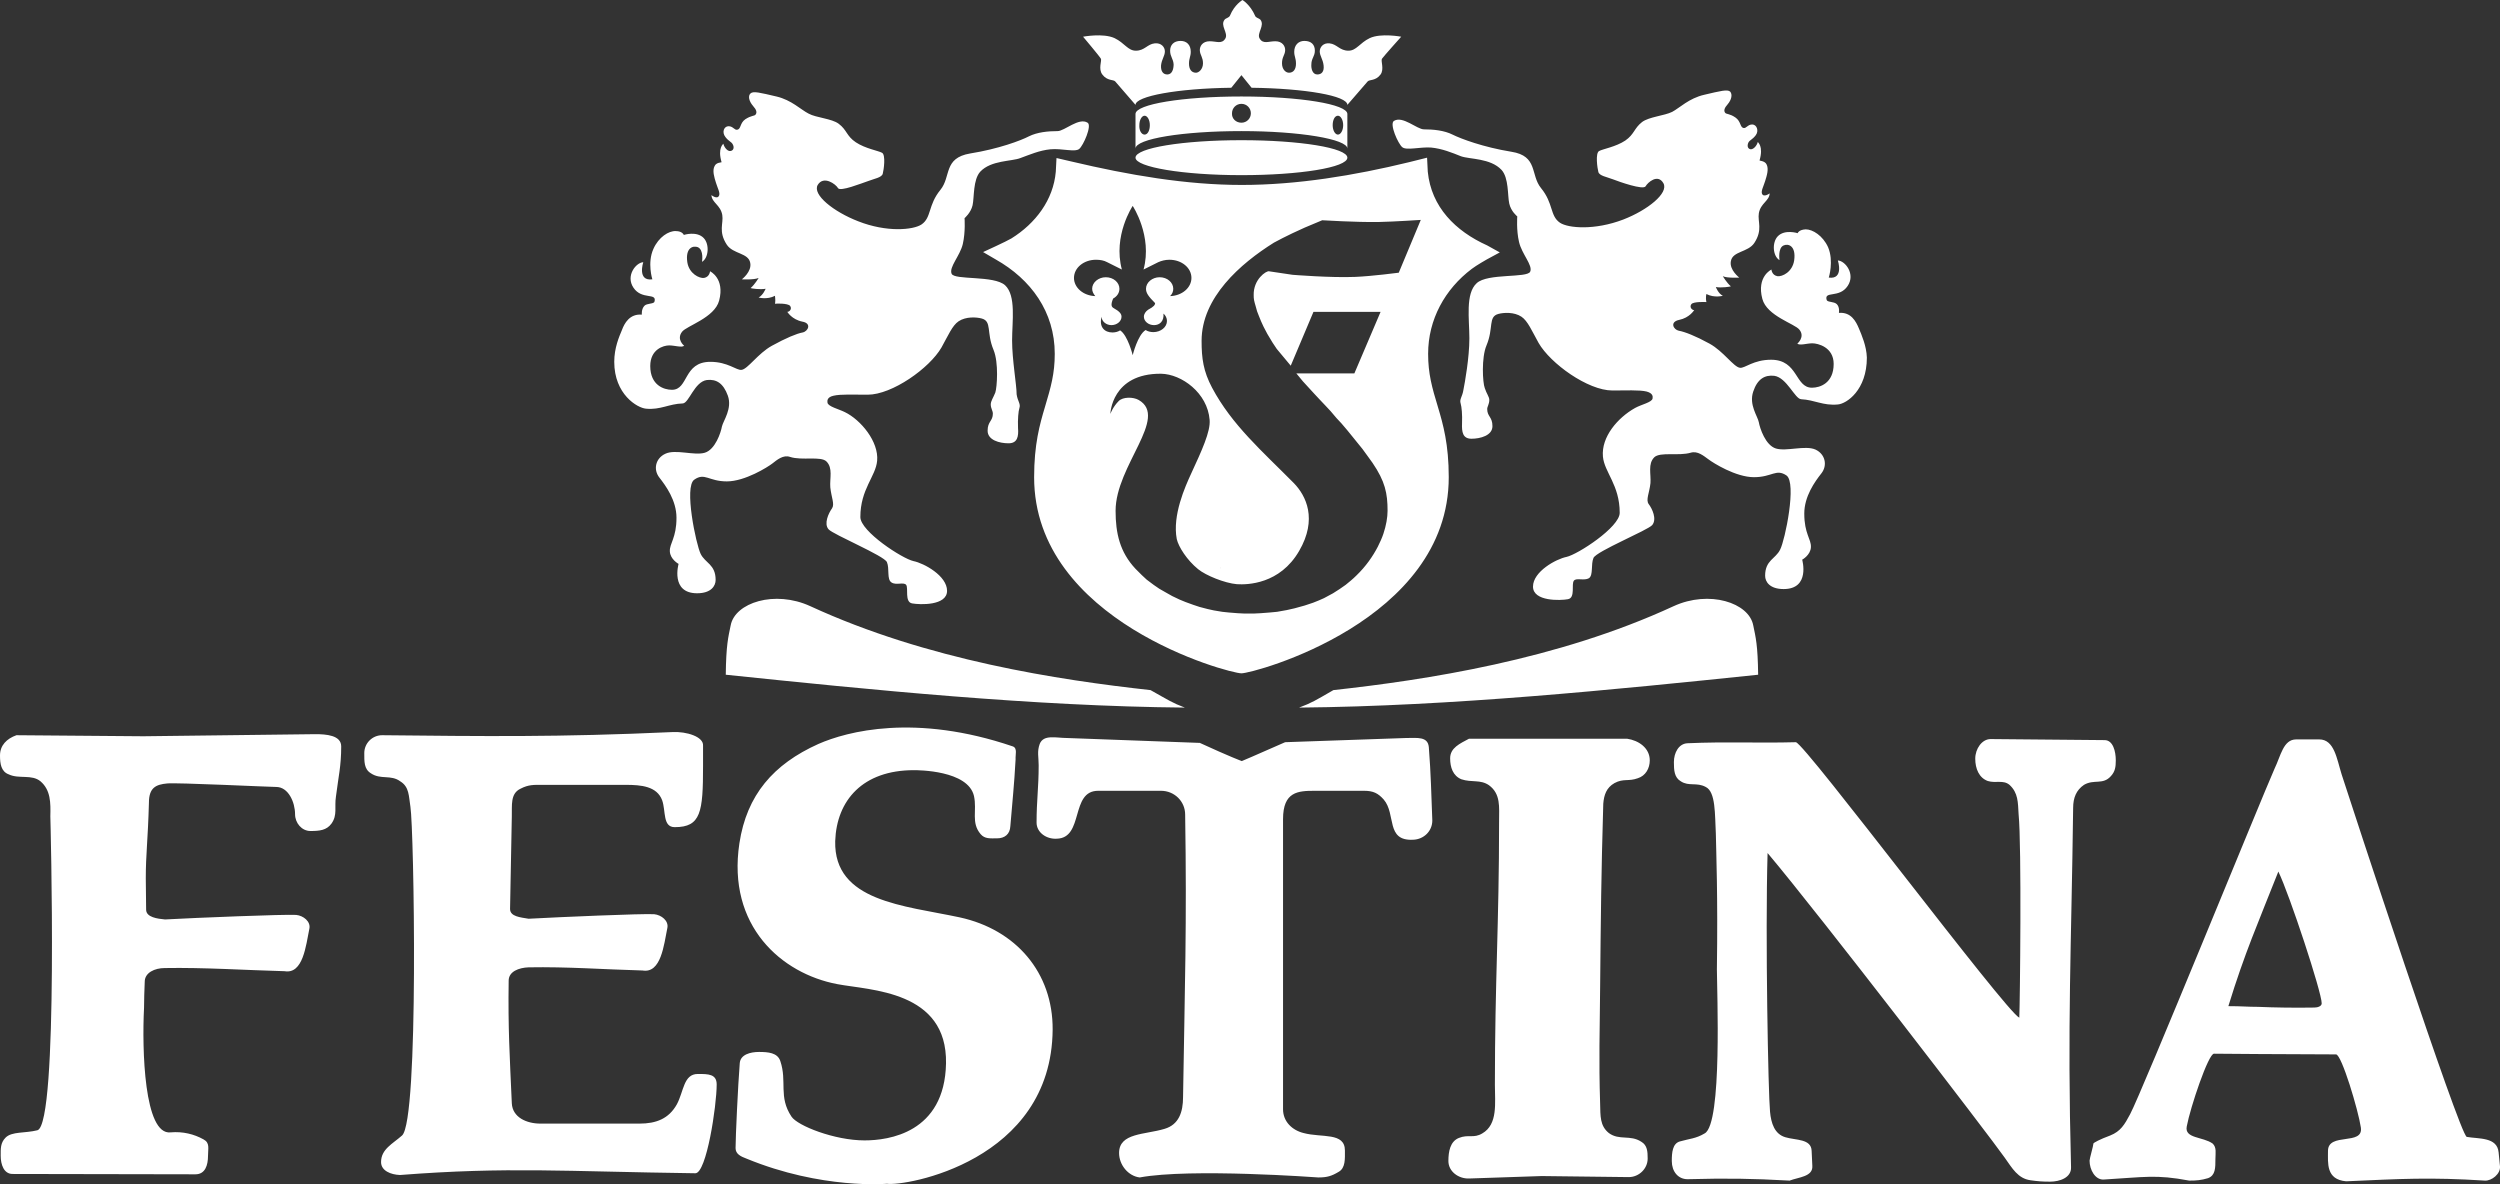 <?xml version="1.0" encoding="UTF-8"?> <svg xmlns="http://www.w3.org/2000/svg" xmlns:xlink="http://www.w3.org/1999/xlink" version="1.1" id="Vrstva_1" x="0px" y="0px" viewBox="0 0 715.1 338.7" style="enable-background:new 0 0 715.1 338.7;" xml:space="preserve"><rect x="0" y="0" width="715.1" height="338.7" fill="#333333" stroke="none"/> <style type="text/css"> .st0{fill:#FFFFFF;} </style> <path class="st0" d="M371.6,202.4c3.7-1.4,4.6-2,9.8-5c26.3-2.9,64-8.6,97.3-24c10.2-4.7,21.6-1,22.8,5.5c0.7,3.4,1.3,5.6,1.4,14.1 C461.5,197.3,415.2,202,371.6,202.4 M338.9,202.4c-3.7-1.4-4.6-2.1-9.8-5c-26.3-2.9-63.9-8.6-97.3-24c-10.2-4.7-21.6-1-22.8,5.5 c-0.7,3.4-1.3,5.6-1.4,14.1C249,197.3,295.3,202,338.9,202.4 M41.7,251.2c0-6.9,0.6-10.7,0.9-21.6c0-4.3,2-5.2,5.2-5.5 c2.4-0.3,29.3,1,31.2,1c3.5,0,5.4,4.4,5.4,7.8c0,2.5,1.9,4.8,4.4,4.8c2.6,0,4.6-0.2,6-2.1c1.8-2.5,0.8-4.7,1.3-7.8 c0.7-5.6,1.5-8.7,1.5-14.3c0-3.2-4.3-3.5-7.4-3.5L41,210.6l-36.3-0.3c-2.8,1-4.7,2.9-4.7,5.8c0,2.3,0.3,4.6,2.5,5.4 c2.9,1.4,6.6-0.1,9.1,2c2.9,2.5,2.9,6.1,2.8,10c0,0,2.4,88.1-3.7,89.8c-3.6,0.9-7.3,0.3-9.1,2.1c-1.5,1.5-1.4,3.2-1.4,5.2 c0,2.5,0.9,5.2,3.4,5.2l52.3,0.1c2.8,0,3.6-2.6,3.6-5.3c0-2.1,0.6-3.7-1.3-4.7c-2.7-1.5-5.9-2.3-9.4-2c-7.6,0.9-8.2-23.8-7.6-35.6 c0-2.4,0.1-4.8,0.2-7.5c0-2.6,2.9-3.9,5.7-3.9c11.2-0.2,23.1,0.6,34.3,0.9c5.3,0.9,6.1-7.3,7.1-12.2c0.4-2-1.7-3.7-3.8-3.9 c-3.4-0.2-28.4,0.8-37.5,1.3c-2.1-0.2-5.4-0.6-5.4-2.8L41.7,251.2L41.7,251.2z M192.4,209.4c-32.7,1.5-54.2,1.2-83.1,0.9 c-2.8,0-5.1,2.3-5.1,5.1c0,2.4-0.1,4.6,1.9,5.8c2.8,1.9,5.7,0.3,8.4,2.3c2.6,1.6,2.4,4.2,2.9,7.3c1,6,2.5,89.7-2.4,94 c-2.7,2.4-6,3.9-6,7.6c0,2.5,2.8,3.6,5.4,3.7c31.1-2.4,46.8-1,84.5-0.5c3.2,0,6.1-19.3,6.1-25.4c0-3-2.4-3-5.4-3c-4.1,0-4,5-6,8.7 c-2.3,4.1-5.9,5.5-10.7,5.5h-28.3c-4,0-8-1.8-8.2-5.8c-0.6-13.6-1.1-21.4-0.9-35.1c0-2.6,2.9-3.7,5.7-3.8 c11.2-0.2,21.4,0.6,32.6,0.9c5.3,0.9,6.1-7.3,7.1-12.2c0.4-2-1.7-3.7-3.8-3.9c-3.4-0.2-26.7,0.8-35.9,1.3c-2.3-0.4-5.3-0.6-5.3-2.8 l0.5-26.4c0.1-3.2-0.5-6.6,2.5-8c2.3-1.2,3.8-1.1,6.3-1.1H179c4.4,0,8.9,0.4,10.4,4.4c1.1,3.1,0.1,7.7,3.6,7.7 c7.5,0,8.1-4.3,8.1-17.5v-5.8C201.3,210.7,196.3,209.2,192.4,209.4 M305.2,211.1c-3.1,0-6.7-1.1-7.8,1.7c-0.8,2.2-0.3,3.7-0.3,6.1 c0,6.5-0.6,10-0.6,16.4c0,2.8,2.8,4.8,5.8,4.6c7.8-0.2,3.8-13.7,11.8-13.7h18c3.8,0,6.9,3,6.9,6.8c0.5,31.5-0.1,49.3-0.6,80.8 c0,4.3-1.2,7.9-5.3,9.1c-5.6,1.7-13,1.1-13,6.9c0,3.4,2.6,6.6,5.9,7c14.5-2.7,51.1,0,51.1,0c2.5,0,3.8-0.4,5.8-1.6 c2-1.1,1.8-3.8,1.8-6.1c0-5.3-6.6-3.6-11.8-5c-3.3-0.8-5.9-3.3-5.9-6.8v-83c0-7.9,4.3-8.1,9.1-8.1h14.1c2.6,0,4,0.7,5.6,2.5 c3.6,4.2,0.5,11.9,8.4,11.5c3.1-0.1,5.5-2.5,5.5-5.5c-0.3-7.6-0.4-13.3-1-21c-0.3-3.1-3.3-2.6-6.5-2.6l-34.6,1.2 c-8.8,3.9-12.4,5.4-12.4,5.4s-3.3-1.2-12-5.2L305.2,211.1 M645.9,288c-3.1,0-4.6-0.2-8.5-0.2c4.7-15.3,8.5-23.8,14.3-38.5 c3.2,6.6,12.4,34.5,12.4,37.7c0,0.8-1.1,1.2-2.1,1.2C656.4,288.3,650.6,288.2,645.9,288 M668.2,301.6c1.6,0,6.4,16.1,7.1,20.9 c0.8,5.3-9.4,1.3-9.4,6.7c0,3.5-0.6,8.2,5.2,8.7c15.7-0.7,23.8-1.2,39.7-0.2c1.9,0.1,4.5-1.9,4.3-4.1l-0.4-4 c-0.4-4.4-5.7-3.8-9.1-4.4c-2-0.4-33.3-95.9-35.8-103.7c-1.4-4.5-2.1-10-6.4-10h-6.6c-3.7,0-4.4,4.7-6.2,8.4 c-3.6,8.1-38.1,92.9-41.3,98.8c-1.6,3-2.7,4.9-5.7,6.1c-3,1.1-4.8,2.1-4.8,2.3c0,0.6-1.1,4.3-1.1,4.9c0,2.6,1.6,5.5,4,5.4 c11.9-0.7,14.9-1.5,24.5,0.3c2.1,0,3.4-0.1,5.4-0.7c2.1-0.8,2.1-2.9,2.1-5.5c0-1.6,0.4-3.3-0.8-4.4c-2.8-2-8.1-1.4-7.4-4.9 c1-5.4,6.2-20.9,7.8-20.8l13,0.1L668.2,301.6z M420.2,211.3c-2.6,1.4-5.4,2.6-5.4,5.6c0,2.6,0.8,5,3.2,6c3,1,5.4,0,7.9,1.7 c3.4,2.5,2.9,6.2,2.9,10.3c0,29.8-1.2,45.5-1.2,75.4c0,5.2,0.9,11.3-3.6,13.9c-2.5,1.5-4,0.2-6.7,1.3c-2.5,1-3,3.9-3,6.6 c0,3,2.9,5.1,5.9,5l20.8-0.7l24.9,0.3c2.9,0,5.4-2.4,5.4-5.3c0-2-0.1-3.8-1.8-4.8c-3.2-2.1-6.3-0.3-9.3-2.5 c-2.6-2.1-2.4-4.9-2.5-8.4c-0.4-12.9-0.1-20.3,0-33.2c0.2-20.5,0.3-32.1,0.9-52.6c0.2-2.5,0.9-4.6,3.2-5.9c2.6-1.4,4-0.4,6.7-1.4 c2.2-0.7,3.4-2.8,3.4-5.1c0-3.5-3.1-5.7-6.5-6.2L420.2,211.3 M513.7,212.3c-11,0.3-19.9-0.2-31,0.3c-2.5,0.1-3.9,2.7-3.9,5.4 c0,2.3,0.1,4.4,2,5.5c2.3,1.5,4.5,0.2,7.1,1.6c2.9,1.4,2.6,7.9,2.9,13.4c0.1,5.5,0.6,17.5,0.3,38.8c0,6,1.6,44.2-3.5,46.9 c-2.5,1.5-4.3,1.5-7.1,2.3c-2.1,0.6-2.3,3.2-2.3,5.6c0,3,1.8,5.2,4.5,5.2c11.4-0.3,18.2-0.2,29.2,0.4c2.6-1,6.7-1.1,6.5-4.2 l-0.2-4.3c-0.1-3.5-4.5-3-7.5-3.9c-3.1-0.9-4.1-4-4.4-7.3c-0.5-4.8-1.4-50.2-0.7-74c15,17.8,63.6,81.1,67.8,87.1 c2.2,3.1,3.8,6,7.4,6.5c2.1,0.3,3.4,0.4,5.6,0.4c2.7,0,6.1-1.1,6-4.1c-1.1-41.4,0.1-62.7,0.6-102.8c0-2.9,0.9-5.1,3.1-6.6 c2.9-1.7,5.4,0.1,7.7-2.5c1.2-1.3,1.4-2.6,1.4-4.5c0-2.6-0.8-5.8-3.2-5.8l-32.6-0.3c-2.5,0-4.4,2.8-4.4,5.6c0,2.9,1.1,5.5,3.6,6.4 c2.3,0.7,4.4-0.4,6.2,1.1c2.5,2.3,2.4,5,2.6,8.4c0.9,8.9,0.4,54,0.2,58.2C573.7,289.3,516.4,212.8,513.7,212.3 M289.7,213.5 c-27.9-9.5-47.4-4.3-55.6-0.7c-12.9,5.8-20.5,14.6-22.6,28.4c-3.6,23.7,12.1,37.3,28,40.3c9.4,1.8,31.5,1.8,31.1,22.7 c-0.4,19.9-16.5,22-23.3,22c-8.6,0-19.2-4.2-20.9-6.8c-3.8-5.7-1.2-10-3.2-15.9c-0.8-2.4-3.5-2.6-6.1-2.6c-2.4,0-5.3,0.7-5.5,3.2 c-0.5,6.2-1.2,21.2-1.2,24.3c0,1.7,1.5,2.4,3.1,3c21.6,8.9,40.2,7.2,40.2,7.2c5,0.8,47.1-6.3,47.4-44.1 c0.1-16.3-10.5-28.6-26.6-32.1c-15.9-3.4-36-4.5-35.6-21.8c0.4-11.7,7.9-20.3,22.5-20.3c1.1,0,15.5,0,17.2,7.4 c0.9,4.2-0.9,7.6,1.9,10.9c1.2,1.4,2.7,1.2,4.7,1.2c2.2,0,3.7-1.2,3.8-3.5c0.6-7.3,1.1-11.7,1.5-19.1 C290.4,215.9,291.1,214,289.7,213.5 M395.3,16.8c-0.4,0.6,0.7,3-0.4,4.5c-1.4,1.9-3.2,1.4-3.7,2l-5.8,6.7c0-2.6-12-4.7-27.4-4.9 l-2.9-3.6l-2.9,3.6c-15.4,0.2-27.4,2.4-27.4,4.9l-5.8-6.7c-0.5-0.6-2.3-0.1-3.7-2c-1.2-1.6-0.1-3.9-0.4-4.5s-5.1-6.3-5.1-6.3 s5.7-1.1,9,0.4c2.9,1.4,3.8,3.6,6.1,3.6c2.5,0,3.3-1.9,5.4-2.1c1.9-0.2,2.9,1.1,2.9,2.3c0,1.3-0.9,2.2-1.1,4 c-0.1,1.7,0.6,2.6,1.8,2.6c1.4,0,1.8-1.6,1.8-2.9c-0.1-1.6-1-2.2-1-3.9c0-1.6,1-2.8,3-2.8c1.7,0,2.9,1.1,2.9,3.1 c0,1.4-0.5,1.8-0.5,3.4c0,1.6,0.7,2.6,2,2.6c0.8,0,2-1,2-2.7s-0.8-2.3-0.9-3.6s0.8-2.7,2.8-2.7s3.5,0.9,4.5-0.8 c0.9-1.6-1.6-3.7-0.2-5.4c0.3-0.4,1.2-0.5,1.5-1.1c1.3-3.2,3.6-4.5,3.6-4.5s2.2,1.3,3.6,4.5c0.2,0.6,1.1,0.7,1.5,1.1 c1.4,1.7-1.1,3.9-0.2,5.4c1,1.7,2.5,0.8,4.5,0.8s2.9,1.4,2.8,2.7s-0.9,1.8-0.9,3.6s1.1,2.7,2,2.7c1.3,0,2-1,2-2.6s-0.5-2-0.5-3.4 c0-1.9,1.2-3.1,2.9-3.1c2,0,3,1.1,3,2.8c0,1.6-1,2.2-1,3.9c-0.1,1.2,0.3,2.9,1.7,2.9c1.3,0,2-0.9,1.8-2.6c-0.2-1.8-1.1-2.7-1.1-4 c0-1.2,1-2.5,2.8-2.3c2.1,0.2,2.9,2.1,5.4,2.1c2.3,0,3.2-2.2,6.1-3.6c3.2-1.5,9-0.4,9-0.4S395.7,16.2,395.3,16.8 M382.7,38.5 c0.8,0,1.5-1.2,1.5-2.7s-0.7-2.7-1.5-2.7c-0.9,0-1.5,1.2-1.5,2.7S381.9,38.5,382.7,38.5 M355.1,35.1c1.5,0,2.7-1.2,2.7-2.7 s-1.2-2.7-2.7-2.7s-2.7,1.2-2.7,2.7C352.3,33.9,353.5,35.1,355.1,35.1 M327.4,38.5c0.9,0,1.5-1.2,1.5-2.7s-0.7-2.7-1.5-2.7 s-1.5,1.2-1.5,2.7C325.8,37.3,326.5,38.5,327.4,38.5 M355.1,27.6c16.7,0,30.3,2.2,30.3,5v9.9c0-2.7-13.6-5-30.3-5 c-16.7,0-30.3,2.2-30.3,5v-9.9C324.8,29.8,338.3,27.6,355.1,27.6 M355.1,40.1c-16.7,0-30.3,2.2-30.3,5c0,2.7,13.6,5,30.3,5 c16.7,0,30.3-2.2,30.3-5S371.8,40.1,355.1,40.1 M400.4,146.1c0-0.3,0-0.7,0-1C400.4,145.4,400.4,145.8,400.4,146.1 M355.8,163.7 L355.8,163.7L355.8,163.7 M349.3,162.5c-0.1,0-0.2-0.1-0.3-0.1l0,0C349.1,162.5,349.2,162.5,349.3,162.5 M363.8,137.2 c-0.5-0.5-1-1-1.5-1.5C362.8,136.1,363.3,136.7,363.8,137.2L363.8,137.2z M343.6,158.8C343.6,158.8,343.6,158.7,343.6,158.8 C343.6,158.7,343.6,158.8,343.6,158.8 M368.8,142.3C368.8,142.4,368.8,142.4,368.8,142.3L368.8,142.3 C368.8,142.4,368.8,142.4,368.8,142.3 M370.6,146.6L370.6,146.6c0,0.2,0,0.3,0.1,0.5C370.6,147,370.6,146.8,370.6,146.6 M388,164.6 c2.7-2.6,4.7-5.5,6.1-8.2c0.6-1.2,1.2-2.5,1.6-3.7c0.8-2.4,1.2-4.7,1.2-6.6c0-5-0.7-8.4-4.3-13.7l-1.3-1.8l-1.6-2.2l-1.3-1.6 l-1.7-2.1l-1.3-1.6l-1.7-2l-1.4-1.5l-1.7-2l-1.4-1.5l-1.8-1.9l-1.4-1.5l-3.3-3.6l-1.9-2.3h16.6l7.5-17.6h-19.2l-6.5,15.4l-4-4.8 L364,98l-1.5-2.5l-1.1-2.1c-0.5-1-0.9-2-1.3-3c-0.4-0.9-0.7-1.8-0.9-2.7c-0.5-1.7-0.6-2.1-0.6-3.3c-0.1-4.5,3.6-7,4.4-6.8l6.7,1 c0,0,11,0.9,18,0.6c4.8-0.2,12.4-1.2,12.4-1.2l6.3-15.1c0,0-7.4,0.5-12.1,0.6c-6.3,0.1-16.1-0.5-16.1-0.5s-2.9,1.2-5,2.1 c-5.2,2.3-8.8,4.3-8.8,4.3c-9.6,6-20.7,15.7-20.7,28.1c0,5,0.5,8.7,3,13.4c5.7,10.7,14.3,18.1,23.4,27.3c3.5,3.6,6.8,10.3,1.5,19.4 c-5.5,9.5-14.8,9.7-17.8,9.5c-3.5-0.3-8.9-2.5-11.1-4.3c-3.2-2.6-5.6-6.4-6.1-8.6c-1.3-6.8,2.4-15,4.1-18.7c3-6.5,5.6-12.1,5.3-15.4 c-0.6-7.7-8-13.1-13.9-13.2c-14.2-0.1-14.5,11.5-14.5,11.5s0.7-2,2.4-3.7c1.2-1.2,4.1-1.2,5.7-0.3c8.7,5-6.6,18.8-6.6,31.7 c0,6.4,1.2,11.8,5.7,16.6l1.8,1.8l1.4,1.3l2,1.5l1.6,1.1l2.1,1.2l1.6,0.9l2.1,1l1.7,0.7l2.2,0.8l1.8,0.6l2.3,0.6l1.8,0.4l2.4,0.4 l1.9,0.2l2.5,0.2l2,0.1h2.6l2-0.1l2.6-0.2l2.1-0.2l2.8-0.5l2.2-0.5l2.9-0.8l2.4-0.8c1.1-0.4,2.2-0.9,3.1-1.3l2.6-1.4 c1.3-0.8,2.5-1.6,3.6-2.4C385.9,166.5,387,165.6,388,164.6 M315.1,90.6c-0.8,3,0.9,4.5,3.1,4.5c0.8,0,1.6-0.2,2.2-0.6 c2.2,1.4,3.6,7.1,3.6,7.1s1.4-5.8,3.7-7.2c0.6,0.4,1.4,0.6,2.2,0.6c2.1,0,3.9-1.4,3.9-3.2c0-0.8-0.4-1.6-1-2.1 c0.2,2.2-1.1,3.3-2.7,3.3s-2.9-1.1-2.9-2.4c0-0.8,0.5-1.5,1.2-2c1.7-0.9,2-1.4,2-1.9c-1.9-1.9-2.6-2.9-2.6-4.1 c0-1.8,1.8-3.3,3.9-3.3c2.2,0,3.9,1.5,3.9,3.3c0,0.8-0.3,1.5-0.9,2.1c3.4-0.1,6.1-2.4,6.1-5.2c0-2.9-2.8-5.2-6.3-5.2 c-1.2,0-2.3,0.3-3.2,0.7l-4.2,2.1c2.6-9.6-3.1-18.2-3.1-18.2s-5.7,8.5-3.1,18.2l-4.2-2.1c-0.9-0.5-2-0.7-3.2-0.7 c-3.5,0-6.3,2.3-6.3,5.2c0,2.8,2.7,5.1,6.1,5.2c-0.5-0.6-0.9-1.3-0.9-2.1c0-1.8,1.8-3.3,3.9-3.3c2.2,0,3.9,1.5,3.9,3.3 c0,1.2-0.7,2.2-1.8,2.8c-0.8,1.9-0.4,2.4,0.1,2.7c1.8,1,2.3,1.7,2.3,2.5c0,1.3-1.3,2.4-2.9,2.4C316.4,93,315.1,91.9,315.1,90.6 M429,72.2l-3.7,2c0,0-3,1.7-4.3,2.7c-7.7,5.8-12.5,14.5-12.5,24.3c0,5.7,1.1,9.6,2.8,15.2c1.5,5,3.1,10.7,3.1,20.1 c0,41.2-55.8,56.1-59.3,56.1c-3.6,0-59.3-14.9-59.3-56.1c0-9.4,1.6-15.1,3.1-20.1c1.7-5.7,2.8-9.5,2.8-15.2c0-12-6.8-21.3-16.9-27 l-3.6-2.1c0,0,6.8-3.1,8.1-3.9c6.9-4.3,12-11,12.7-19.1l0.2-3.9l4.3,1c16.5,3.9,32.8,6.7,48.7,6.7c15.8,0,32.2-2.7,47.8-6.5l5.2-1.3 l0.2,4c1,10.1,7.9,17,17,21.1L429,72.2z M531.7,93.9c-0.8-1.9-2.2-4.7-5.7-4.4c0,0,0.3-1.6-0.6-2.5c-0.8-0.8-2.7-0.5-2.9-1.2 c-0.8-2.7,3.6-0.4,6-4c2.3-3.4-0.7-7.2-2.8-7.3c0,0,1.8,5.5-2.6,4.9c0,0,1.5-4.7-0.2-8.7c-1.5-3.3-4.4-5.1-6.4-5.1 c-2,0.1-2.3,1.1-2.3,1.1s-3.7-1.2-5.7,0.9c-1.7,1.8-1.4,5.7,0.5,6.8c0-0.1-0.5-3.5,1.2-4.2c1.3-0.6,3.6,0.1,3,4.3 c-0.5,3.3-3.4,4.7-4.8,4.5c-1.6-0.3-1.7-1.9-1.7-1.9s-4.3,2-2.6,8.4c1.3,4.9,9.3,7.1,10.6,8.8c1.7,2.1-0.6,4-0.6,4 c0.8,0.6,2.7-0.1,4.3-0.1s6.1,1.1,6.1,5.9c0,5.5-3.9,6.8-6.2,6.8c-4.9,0-3.9-8-11.7-8c-5.1,0-7.5,2.5-8.9,2.3 c-1.8-0.2-4.7-4.7-8.7-6.9s-7.1-3.4-8.8-3.7c-1.5-0.3-2.7-2.5,0.1-3.1c3-0.6,4.3-2.8,4.3-2.8c-0.7,0-1.4-0.9-0.8-1.7 c0.6-0.8,4.2-0.6,4.3-0.6c-0.3-1.3,0-2.3,0-2.3c2.3,1.2,4.7,0.5,4.7,0.5c-1.3-0.6-2-2.5-2-2.5c1.5,0.3,4.2-0.1,4.3-0.2 c-1.2-1-2.3-2.9-2.3-2.9c1.2,0.6,4.7,0.4,4.7,0.4s-2.9-2.2-2.4-4.7c0.5-2.9,4.9-2.5,6.7-5.2c2.5-3.8,0.9-6.1,1.3-8.5 c0.5-2.9,3-3.5,3.1-5.7c0,0-1.7,1.3-2.2,0.1c-0.3-0.8,0.4-2,0.9-3.6s1.1-3.5,0.4-4.8c-0.5-1-2-1-2-1.1c1.2-4.1-0.5-5.2-0.5-5.3 c-0.2,0.9-1.1,2.1-2,2.1c-0.9-0.1-1.1-1-0.7-1.9c0.4-0.8,1.1-0.8,2.1-2.1s0.3-3.1-1-3.1s-1.7,1.2-2.5,1c-1-0.2-0.7-1.9-2.3-3 s-2.5-0.9-2.9-1.3c-0.5-0.6-0.3-1.4,0.7-2.5c1.1-1.3,1.4-2.8,0.7-3.6c-0.8-0.7-2.7-0.2-7.4,0.9c-4.4,1-7.1,3.8-9.2,4.9 c-2.2,1.1-6.6,1.4-8.6,2.9c-2.3,1.8-2.2,3.5-4.8,5.3c-2.7,1.8-6.4,2.4-7.5,3s-0.5,4.9-0.2,6s2.4,1.4,4.2,2.1c1.8,0.7,8.6,3.1,9.3,2 c0.6-1.1,3.5-3.7,5.1-0.9s-4.5,7.7-11.5,10.4c-8.1,3.1-15.7,2.5-18.1,0.9c-2.9-2-1.8-5.5-5.4-9.9c-3.1-3.8-0.8-9.2-8.5-10.4 c-8-1.3-14.4-3.7-16.8-4.9S410,37,407.3,37c-2,0-6.1-4-8.6-2.4c-1.3,0.9,1.2,6.5,2.4,7.5c1.2,1,5-0.1,8.2,0.1 c3.2,0.3,6.1,1.5,8.6,2.5c2.5,0.9,8.4,0.5,11.6,3.9c2.1,2.3,1.7,7.3,2.2,9.6s2.3,3.7,2.3,3.7s-0.3,3.9,0.5,7.3 c0.8,3.5,4,6.7,3.2,8.5c-0.8,1.9-12.2,0.4-15.3,3.3c-3.3,3-2.1,10.3-2.1,15.8s-1.3,12.7-1.7,14.7c-0.3,2-1.2,2.7-0.8,3.9 c0.3,1,0.5,3.2,0.4,5.7s0.2,4.4,2.7,4.4s6-0.9,6-3.6c0-2.7-1.5-2.7-1.5-4.9c0-0.7,0.6-1.4,0.6-2.6c0-0.9-0.8-1.8-1.3-3.4 c-0.6-1.5-1-8.7,0.5-12.2c2.1-5,0.4-8.2,3.4-9c1.5-0.4,4.5-0.6,6.6,0.8c1.8,1.2,3,4.1,4.9,7.5c3.4,5.9,14.1,13.6,21.1,13.6 c3.7,0,7.8-0.2,9.8,0.3c1.8,0.5,1.8,1.4,1.7,2c-0.2,1.1-3.2,1.7-5,2.7c-5,2.8-9.7,8.3-9.2,13.9c0.4,4.5,4.8,8.1,4.8,16.1 c0,4.1-12,11.9-15.2,12.6c-3,0.6-9.6,4.2-9.6,8.5s7.9,4,10,3.6c2.2-0.4,0.9-4.3,1.7-5.3c0.7-0.9,2.9,0.1,4.3-0.7 c1.3-0.9,0.5-3.9,1.3-5.8s15.5-7.9,16.8-9.4c1.4-1.7,0-4.7-1-6c-0.9-1.2,0.2-3.2,0.5-6c0.2-2.6-0.8-5.5,1.1-7.4 c1.7-1.6,7-0.3,10.4-1.3c2-0.6,3.7,0.9,5.1,1.9c1.3,1,7.8,5.1,13,5.1s6.3-2.5,9.3-0.5c3,2.1-0.4,18.5-1.8,21.2 c-1.3,2.7-4.3,3-4.3,7.5c0,1.7,1.3,3.8,5.3,3.8c7.7,0,5.3-8.4,5.3-8.4s2.4-1.3,2.5-3.6c0.1-2.3-1.9-3.8-1.9-9.6 c0-4.9,3-9.1,4.9-11.5c1.8-2.3,1.1-5.5-1.7-6.8c-2.9-1.3-8.3,0.6-11.3-0.3s-4.6-5.8-4.9-7.5c-0.3-1.7-2.9-5-1.6-8.8 c1.2-3.6,3.3-4.8,6-4.5c3.6,0.5,5.9,6.6,7.7,6.7c3.9,0.2,6.3,1.9,10.5,1.5c2.5-0.2,8.3-4.1,8.3-13.4C533.9,99,532.5,95.8,531.7,93.9 M289.5,97.4c0-5.5,1.2-12.8-2-15.8c-3.2-2.9-14.5-1.4-15.3-3.3c-0.8-1.9,2.4-5.1,3.2-8.5c0.8-3.5,0.5-7.4,0.5-7.4s1.8-1.5,2.3-3.7 c0.5-2.3,0.1-7.3,2.2-9.6c3.1-3.3,9-2.9,11.5-3.9c2.5-0.9,5.4-2.2,8.6-2.5s7,0.9,8.2-0.1s3.7-6.7,2.4-7.5c-2.5-1.6-6.6,2.4-8.6,2.4 c-2.7,0-5.8,0.3-8.2,1.5c-2.3,1.2-8.7,3.6-16.8,4.9c-7.7,1.3-5.4,6.6-8.5,10.4c-3.6,4.4-2.5,7.9-5.4,9.9c-2.4,1.6-10,2.3-18.1-0.9 c-7-2.7-13.2-7.6-11.6-10.4c1.7-2.8,5.2-0.2,5.8,0.9c0.6,1.1,6.8-1.4,8.6-2c1.8-0.7,3.9-1,4.2-2.1c0.3-1.1,0.9-5.4-0.2-6 s-4.8-1.2-7.5-3s-2.5-3.5-4.9-5.3c-2-1.5-6.4-1.7-8.6-2.9c-2.2-1.1-4.9-3.9-9.2-4.9c-4.7-1.1-6.6-1.6-7.4-0.9 c-0.8,0.7-0.5,2.2,0.7,3.6c1,1.1,1.2,1.9,0.7,2.5c-0.3,0.4-1.2,0.2-2.9,1.3c-1.6,1.1-1.2,2.8-2.3,3c-0.8,0.2-1.2-1-2.5-1 s-2,1.7-0.9,3.1c1,1.3,1.7,1.3,2.1,2.1c0.5,0.9,0.2,1.8-0.7,1.9c-0.9,0.1-1.8-1.2-2-2.1c0,0.1-1.7,1.2-0.5,5.3c0,0.1-1.5,0-2,1.1 c-0.7,1.3-0.1,3.2,0.4,4.8s1.2,2.8,0.9,3.6c-0.5,1.3-2.2-0.1-2.2-0.1c0.1,2.2,2.6,2.8,3.1,5.7c0.4,2.4-1.2,4.7,1.3,8.5 c1.8,2.7,6.2,2.3,6.7,5.2c0.5,2.5-2.4,4.7-2.4,4.7s3.5,0.2,4.8-0.4c0,0-1.1,1.9-2.3,2.9c0.1,0.1,2.7,0.5,4.3,0.2c0,0-0.7,1.8-2,2.5 c0,0,2.4,0.7,4.7-0.5c-0.1,0,0.2,1,0,2.3c0.1-0.1,3.7-0.2,4.3,0.6c0.6,0.8-0.1,1.7-0.8,1.7c0,0,1.3,2.2,4.3,2.8 c2.8,0.5,1.6,2.8,0.1,3.1c-1.7,0.3-4.8,1.6-8.8,3.8s-6.9,6.7-8.7,6.9c-1.4,0.2-3.9-2.3-8.9-2.3c-7.8,0-6.2,8-11,8 c-2.3,0-6.2-1.3-6.2-6.8c0-4.8,3.8-5.9,5.4-5.9s3.6,0.7,4.3,0.1c0,0-2.3-1.8-0.6-4c1.3-1.7,9.3-4,10.6-8.9c1.7-6.4-2.6-8.4-2.6-8.4 s-0.1,1.6-1.7,1.9c-1.3,0.2-4.3-1.2-4.8-4.5c-0.6-4.2,1.7-4.8,3-4.3c1.8,0.8,1.2,4.2,1.2,4.2c1.9-1.1,2.2-5,0.5-6.8 c-2-2.1-5.7-0.9-5.7-0.9s-0.4-1.1-2.3-1.1c-2-0.1-4.9,1.7-6.4,5.1c-1.8,4-0.3,8.7-0.3,8.7c-4.4,0.6-2.6-4.9-2.6-4.9 c-2.1,0.1-5.1,3.9-2.8,7.3c2.4,3.6,6.8,1.3,6,4c-0.2,0.7-2.2,0.4-2.9,1.2c-0.9,1-0.7,2.5-0.7,2.5c-3.5-0.3-5,2.5-5.7,4.4 c-0.8,1.9-2.2,5.1-2.2,9.1c0,9.3,6.6,13.2,9.1,13.4c4.1,0.4,6.6-1.4,10.5-1.5c1.8-0.1,3.3-6.2,6.9-6.7c2.7-0.3,4.7,0.9,6,4.5 c1.3,3.7-1.3,7.1-1.7,8.8c-0.3,1.7-1.9,6.6-4.9,7.5s-8.4-1.1-11.3,0.3c-2.8,1.3-3.5,4.5-1.7,6.8s4.9,6.5,4.9,11.5 c0,5.8-2,7.3-1.9,9.6c0.1,2.3,2.5,3.6,2.5,3.6s-2.4,8.4,5.3,8.4c4,0,5.3-2.1,5.3-3.8c0-4.5-3-4.8-4.3-7.5s-4.8-19.2-1.8-21.2 c3-2.1,4.1,0.5,9.3,0.5c5.2,0,11.7-4.1,13-5.1s3.1-2.6,5.1-1.9c3.4,1.1,8.8-0.3,10.4,1.3c1.9,1.9,0.9,4.8,1.1,7.4 c0.3,2.9,1.3,4.8,0.5,6c-1,1.4-2.4,4.4-1,6c1.3,1.5,16,7.6,16.7,9.4c0.8,1.9-0.1,4.9,1.3,5.8c1.3,0.9,3.5-0.2,4.2,0.7 c0.7,0.9-0.5,4.9,1.7,5.3s10,0.7,10-3.6c0-4.3-6.6-7.9-9.6-8.5c-3.2-0.7-15.2-8.5-15.2-12.6c0-8,4.4-11.6,4.8-16.1 c0.5-5.5-4.7-11.7-9.2-13.9c-1.8-0.9-4.8-1.6-5-2.7c-0.1-0.6-0.1-1.6,1.7-2c2-0.5,6.1-0.3,9.8-0.3c7,0,17.7-7.6,21.1-13.5 c1.9-3.4,3.1-6.3,4.9-7.5c2.1-1.4,5.1-1.2,6.6-0.8c3,0.8,1.3,4,3.4,9c1.5,3.6,1,10.7,0.5,12.2c-0.6,1.5-1.3,2.4-1.3,3.4 c0,1.1,0.6,1.8,0.6,2.6c0,2.2-1.5,2.2-1.5,4.9c0,2.7,3.4,3.6,6,3.6c2.5,0,2.9-1.9,2.7-4.4c-0.1-2.5,0.1-4.8,0.4-5.7 c0.4-1.2-0.5-1.9-0.8-3.9C290.8,110.1,289.5,102.9,289.5,97.4"></path> </svg> 
